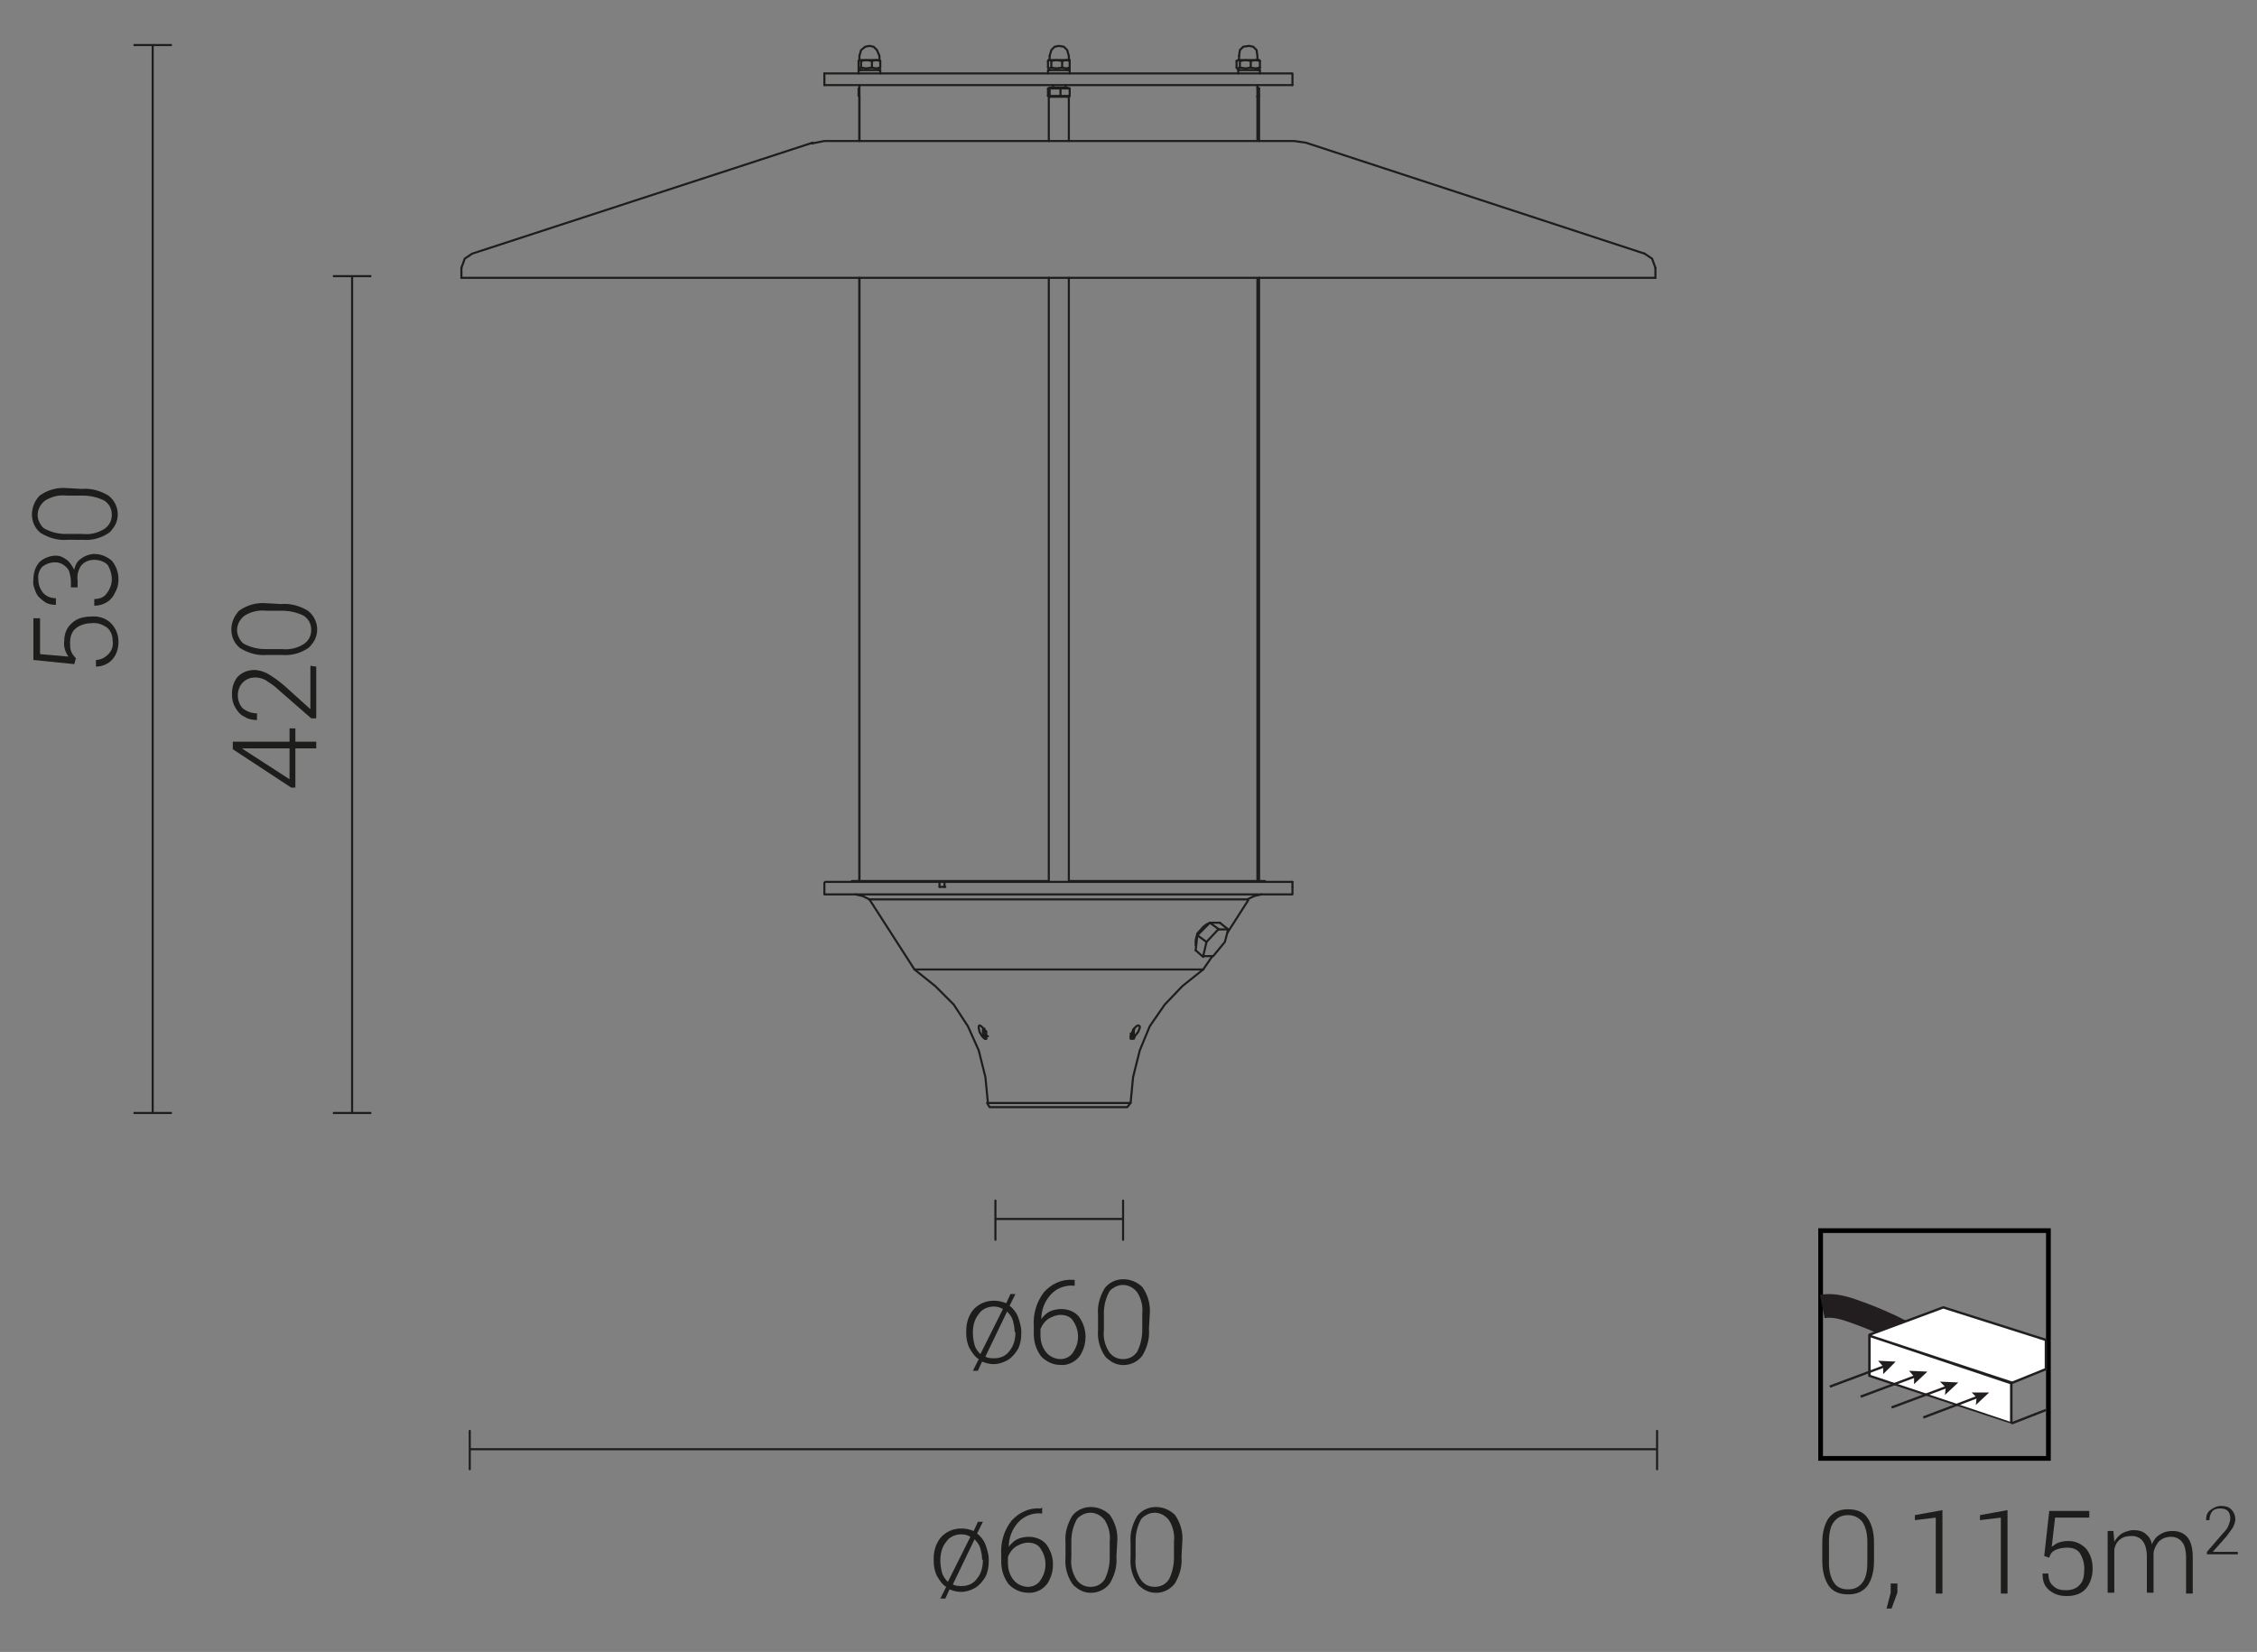 <?xml version="1.0" encoding="utf-8"?>
<!-- Generator: Adobe Illustrator 21.0.0, SVG Export Plug-In . SVG Version: 6.00 Build 0)  -->
<svg version="1.1" id="Warstwa_1" xmlns="http://www.w3.org/2000/svg" xmlns:xlink="http://www.w3.org/1999/xlink" x="0px" y="0px" preserveAspectRatio="xMinYMin" height="198px"
	 viewBox="0 0 270.5 198" style="enable-background:new 0 0 270.5 198;" xml:space="preserve">
<rect x="0" y="0" width="270.5" height="198" fill="#808080" stroke="none"/>
<style type="text/css">
	.st0{fill:none;stroke:#1D1D1B;stroke-width:0.25;stroke-linecap:round;stroke-linejoin:round;}
	.st1{fill:none;stroke:#1D1D1B;stroke-width:0.25;stroke-linejoin:round;}
	.st2{fill:#1D1D1B;}
	.st3{fill:none;stroke:#000000;stroke-width:0.567;stroke-miterlimit:10;}
	.st4{fill:none;stroke:#221E20;stroke-width:2.836;stroke-miterlimit:10;}
	.st5{fill:#FFFFFF;stroke:#221E20;stroke-width:0.284;stroke-miterlimit:10;}
	.st6{fill:#FFFFFF;}
	.st7{fill:#221E20;}
	.st8{fill:none;stroke:#221E20;stroke-width:0.284;stroke-miterlimit:10;}
	.st9{enable-background:new    ;}
</style>
<title>ELBA LED</title>
<polygon class="st0" points="117.4,122.9 117.6,123 117.8,123.2 118.2,123.7 118.2,124.5 118,124.5 117.7,124.2 117.4,123.7 
	117.3,123.2 117.3,123 "/>
<polygon class="st0" points="136.4,122.9 136.6,123 136.6,123.2 136.4,123.7 136,124.2 135.9,124.5 135.5,124.5 135.5,124.2 
	135.7,123.7 136,123.2 136.2,123 "/>
<line class="st0" x1="154.9" y1="106.3" x2="154.9" y2="105.7"/>
<polyline class="st0" points="112.6,106.3 112.6,105.7 113.2,105.7 113.2,106.3 "/>
<path class="st0" d="M135.1,132.7l0.4-0.5 M118.6,132.7l-0.3-0.5 M154.9,107.2v-0.9 M98.8,107.2v-1.4 M149.5,107.8h-45.3
	 M144.2,116.2h-34.6 M135.5,132.2h-17.2 M135.1,132.7h-16.5 M154.9,107.2H98.8 M112.6,105.7H98.9 M112.6,106.3h0.7 M154.9,105.7
	h-41.7 M154.9,106.3L154.9,106.3"/>
<polyline class="st0" points="144.2,116.2 141.7,118.2 139.6,120.4 137.8,123 136.6,125.9 135.8,129.1 135.5,132.2 "/>
<polyline class="st0" points="118.4,132.2 118.1,129.1 117.3,125.9 116,123 114.3,120.4 112.1,118.2 109.6,116.2 104.2,107.8 "/>
<path class="st0" d="M147.1,111.8l2.5-3.9 M144.2,116.2l1.1-1.6"/>
<polyline class="st0" points="151.2,107.2 150.3,107.4 149.5,107.8 "/>
<polyline class="st0" points="104.2,107.8 103.4,107.4 102.5,107.2 "/>
<path class="st0" d="M98.8,16.9l-1.5,0.3 M55.3,33.3h143.1 M98.8,16.9H155 M150.7,16.9v-6.7 M150.7,105.6V33.3 M103,16.9v-6.7
	 M103,105.6V33.3"/>
<polyline class="st0" points="155.1,16.9 156.5,17.1 197.1,30.4 "/>
<polyline class="st0" points="97.4,17.1 56.6,30.4 55.7,31 55.3,32.1 "/>
<polyline class="st0" points="198.4,32.1 198,31 197.1,30.4 "/>
<path class="st0" d="M154.9,10.2H98.8 M55.3,32.1v1.2 M198.4,32.1v1.2"/>
<polyline class="st0" points="98.8,8.8 154.9,8.8 154.9,10.2 "/>
<path class="st0" d="M146.2,110.6H145 M98.8,8.8v1.4"/>
<polyline class="st0" points="143.3,113.9 143.5,112.1 145,110.6 "/>
<polygon class="st0" points="146,111.4 144.6,112.9 144.2,114.6 145.4,114.6 146.8,112.9 147.2,111.4 "/>
<path class="st0" d="M143.5,112.1l1.1,0.8 M143.3,113.9l0.9,0.8 M145,110.6l1.1,0.8 M146.2,110.6l1,0.8"/>
<polyline class="st0" points="143.5,111.9 144.2,111.1 144.6,110.8 145,110.6 "/>
<line class="st0" x1="145.1" y1="110.6" x2="145.2" y2="110.6"/>
<polyline class="st0" points="143.3,113.3 143.3,112.7 143.5,111.9 "/>
<path class="st0" d="M127.7,10.5v-0.3 M126.2,10.5v-0.3"/>
<polyline class="st0" points="128.1,11.6 125.7,11.6 125.7,16.9 "/>
<line class="st0" x1="128.1" y1="16.9" x2="128.1" y2="11.6"/>
<polyline class="st0" points="150.7,11.6 150.9,11.6 150.9,16.9 "/>
<line class="st0" x1="103" y1="11.6" x2="103" y2="16.9"/>
<line class="st0" x1="125.6" y1="7.3" x2="125.7" y2="7.2"/>
<polygon class="st0" points="126,7.3 126.6,7.2 125.7,7.2 "/>
<polygon class="st0" points="127.3,7.3 127.8,7.2 126.6,7.2 "/>
<line class="st0" x1="128.2" y1="7.2" x2="128.2" y2="7.3"/>
<polyline class="st0" points="128.1,7.2 127.8,7.2 128.2,7.3 "/>
<line class="st0" x1="128.2" y1="8.1" x2="128.2" y2="8.2"/>
<polyline class="st0" points="127.3,8.1 127.8,8.2 128.2,8.1 "/>
<polyline class="st0" points="126,8.1 126.6,8.2 127.3,8.1 "/>
<polyline class="st0" points="125.6,8.1 125.7,8.2 126,8.1 "/>
<path class="st0" d="M125.8,7.2V6.7 M128.2,8.1V7.3 M127.3,8.1V7.3 M126,8.1V7.3 M125.6,8.1V7.3 M127.9,8.4l0.3-0.1 M125.8,8.4
	l-0.1-0.1 M128.1,7.2h0.1 M125.7,7.2L125.7,7.2"/>
<polyline class="st0" points="128.1,7.2 128.1,6.7 127.9,6 127.5,5.6 126.9,5.5 126.4,5.6 126,6 125.8,6.7 "/>
<polygon class="st0" points="149.3,7.2 149.9,7.3 150.5,7.2 "/>
<polygon class="st0" points="151,7.3 150.9,7.2 150.5,7.2 "/>
<polyline class="st0" points="148.5,7.2 148.6,7.3 149.3,7.2 148.5,7.2 148.2,7.3 "/>
<line class="st0" x1="148.5" y1="7.2" x2="148.4" y2="7.2"/>
<polyline class="st0" points="148.2,8.1 148.5,8.2 148.6,8.1 "/>
<line class="st0" x1="151" y1="8.1" x2="150.9" y2="8.2"/>
<polyline class="st0" points="149.9,8.1 150.5,8.2 151,8.1 "/>
<polyline class="st0" points="148.6,8.1 149.3,8.2 149.9,8.1 "/>
<path class="st0" d="M148.5,7.2V6.7 M148.6,8.1V7.3 M148.2,8.1V7.3 M151,8.1V7.3 M149.9,8.1V7.3 M150.7,8.4l0.2-0.1 M148.5,8.4
	l-0.2-0.1 M148.4,7.2L148.4,7.2 M150.9,7.2L150.9,7.2"/>
<polyline class="st0" points="150.7,7.2 150.7,6.7 150.6,6 150.2,5.6 149.7,5.5 149,5.6 148.6,6 148.5,6.7 "/>
<polygon class="st0" points="105,7.2 105.5,7.3 105.4,7.2 "/>
<polygon class="st0" points="103.8,7.2 104.5,7.3 105,7.2 "/>
<line class="st0" x1="102.9" y1="7.3" x2="103" y2="7.2"/>
<polygon class="st0" points="103.2,7.3 103.8,7.2 103,7.2 "/>
<polyline class="st0" points="104.5,8.1 105,8.2 105.5,8.1 "/>
<polyline class="st0" points="103.2,8.1 103.8,8.2 104.5,8.1 "/>
<polyline class="st0" points="102.9,8.1 103,8.2 103.2,8.1 "/>
<path class="st0" d="M103,7.2V6.7 M105.5,8.1V7.3 M104.5,8.1V7.3 M103.2,8.1V7.3 M102.9,8.1V7.3 M105.3,8.4l0.1-0.1 M103.2,8.4
	l-0.3-0.1 M103,7.2L103,7.2 M105.4,7.2L105.4,7.2 M105.5,8.1l-0.1,0.1"/>
<polyline class="st0" points="105.4,7.2 105.4,6.7 105.1,6 104.7,5.6 104.2,5.5 103.7,5.6 103.2,6 103,6.7 "/>
<polyline class="st0" points="135.7,124.5 135.8,124.3 135.9,124.2 135.9,123.3 "/>
<line class="st0" x1="135.8" y1="124.3" x2="135.8" y2="124.2"/>
<polyline class="st0" points="135.8,123.4 135.8,123.9 135.7,124.2 135.5,124.2 "/>
<line class="st0" x1="135.5" y1="123.9" x2="135.8" y2="123.9"/>
<polyline class="st0" points="118,123.3 117.8,123.4 117.8,124.1 118,124.2 118,124.3 118.1,124.3 118.1,124.5 118.2,124.5 "/>
<path class="st0" d="M118,123.6L118,123.6 M118,124.3L118,124.3"/>
<polyline class="st0" points="118.4,124.2 118.2,124.2 118,124.1 118,123.6 "/>
<path class="st0" d="M118,123.6h0.2 M118.2,124.1H118"/>
<path class="st0" d="M145.9,105.7L145.9,105.7z"/>
<path class="st0" d="M127.9,10.5h-2.1 M103,105.6V33.3 M150.9,105.6V33.3 M128.1,105.7V33.3 M125.7,105.7V33.3 M151.6,105.7
	L151.6,105.7 M102.1,105.7L102.1,105.7 M145.9,105.6h-17.8 M125.7,105.6h-23.6 M151.6,105.6h-5.8"/>
<line class="st0" x1="125.8" y1="10.6" x2="125.6" y2="10.6"/>
<line class="st0" x1="127.1" y1="10.6" x2="125.8" y2="10.6"/>
<line class="st0" x1="128.2" y1="10.6" x2="127.1" y2="10.6"/>
<path class="st0" d="M128.2,11.5h-0.1 M128.1,10.6h0.1"/>
<line class="st0" x1="127.1" y1="11.5" x2="128.2" y2="11.5"/>
<line class="st0" x1="125.8" y1="11.5" x2="127.1" y2="11.5"/>
<line class="st0" x1="125.6" y1="11.5" x2="125.8" y2="11.5"/>
<path class="st0" d="M128.2,10.6v0.9 M127.1,10.6v0.9 M125.8,10.6v0.9 M125.6,10.6v0.9 M127.9,11.6l0.2-0.1 M125.8,11.6l-0.1-0.1
	 M125.8,10.5l-0.1,0.1 M127.9,10.5l0.2,0.1"/>
<line class="st0" x1="150.7" y1="10.6" x2="150.9" y2="10.6"/>
<line class="st0" x1="150.9" y1="11.5" x2="150.7" y2="11.5"/>
<line class="st0" x1="150.7" y1="10.5" x2="150.9" y2="10.6"/>
<polyline class="st0" points="150.7,11.6 150.9,11.5 150.9,10.6 "/>
<path class="st0" d="M102.9,10.6v0.9 M103,11.6v-0.1 M103,10.5v0.1 M102.9,11.5L102.9,11.5 M103,10.6L103,10.6"/>
<polyline class="st0" points="128.2,8.4 125.6,8.4 125.6,8.8 "/>
<line class="st0" x1="128.2" y1="8.8" x2="128.2" y2="8.4"/>
<polyline class="st0" points="151,8.4 148.4,8.4 148.4,8.8 "/>
<line class="st0" x1="151" y1="8.8" x2="151" y2="8.4"/>
<polyline class="st0" points="105.5,8.4 102.9,8.4 102.9,8.8 "/>
<path class="st0" d="M105.5,8.8V8.4"/>
<line class="st1" x1="42.2" y1="33.1" x2="42.2" y2="133.4"/>
<line class="st1" x1="39.9" y1="133.4" x2="44.5" y2="133.4"/>
<line class="st1" x1="39.9" y1="33.1" x2="44.5" y2="33.1"/>
<line class="st1" x1="18.3" y1="5.4" x2="18.3" y2="133.4"/>
<line class="st1" x1="16" y1="133.4" x2="20.6" y2="133.4"/>
<line class="st1" x1="16" y1="5.4" x2="20.6" y2="5.4"/>
<line class="st1" x1="119.3" y1="146.1" x2="134.5" y2="146.1"/>
<line class="st0" x1="134.6" y1="148.6" x2="134.6" y2="143.9"/>
<line class="st0" x1="119.3" y1="148.6" x2="119.3" y2="143.9"/>
<line class="st1" x1="56.3" y1="173.7" x2="198.6" y2="173.7"/>
<line class="st0" x1="198.6" y1="176.1" x2="198.6" y2="171.5"/>
<line class="st0" x1="56.3" y1="176.1" x2="56.3" y2="171.5"/>
<g>
	<path class="st2" d="M115.8,159.6c0-0.7,0.1-1.3,0.4-1.9c0.5-1.1,1.6-1.8,2.9-1.8c0.5,0,1,0.1,1.5,0.3l0.5-1.1h0.6l-0.7,1.4
		c0.4,0.3,0.8,0.8,1,1.3c0.2,0.6,0.4,1.2,0.4,1.8v0.2c0,0.7-0.1,1.3-0.4,1.9c-0.3,0.5-0.7,1-1.2,1.3s-1.1,0.5-1.7,0.5
		c-0.5,0-0.9-0.1-1.4-0.3l-0.5,1.1h-0.6l0.7-1.4c-0.5-0.3-0.8-0.8-1.1-1.3c-0.3-0.6-0.4-1.2-0.4-1.9L115.8,159.6z M116.6,159.8
		c0,0.5,0.1,1,0.2,1.4s0.4,0.8,0.7,1.1l2.7-5.4c-0.3-0.2-0.7-0.3-1.1-0.3c-0.7,0-1.4,0.3-1.8,0.9c-0.5,0.6-0.7,1.4-0.7,2.2V159.8z
		 M121.6,159.6c0-0.5-0.1-0.9-0.2-1.3c-0.1-0.4-0.4-0.8-0.7-1.1l-2.6,5.4c0.3,0.2,0.7,0.2,1.1,0.2c0.7,0,1.4-0.3,1.8-0.9
		c0.5-0.6,0.7-1.4,0.7-2.2L121.6,159.6z"/>
	<path class="st2" d="M128.8,153.4v0.7h-0.1c-1-0.1-2.1,0.3-2.8,1.1s-1.1,1.8-1.1,2.9c0.3-0.4,0.6-0.7,1-0.9s0.9-0.3,1.4-0.3
		c0.8,0,1.6,0.3,2.1,0.9c0.5,0.7,0.8,1.5,0.8,2.4c0,0.6-0.1,1.2-0.4,1.8c-0.4,1-1.5,1.7-2.6,1.6c-0.9,0-1.7-0.4-2.3-1
		c-0.6-0.8-0.9-1.7-0.9-2.7V159c-0.1-1.5,0.3-2.9,1.2-4.1c0.9-1,2.1-1.6,3.5-1.5H128.8z M127.1,157.6c-0.5,0-1,0.2-1.5,0.5
		c-0.4,0.3-0.7,0.7-0.9,1.2v0.7c0,0.8,0.2,1.5,0.7,2.1c0.4,0.5,1.1,0.8,1.7,0.8c0.6,0,1.2-0.3,1.5-0.8c0.4-0.6,0.6-1.2,0.6-1.9
		s-0.2-1.3-0.6-1.9C128.3,157.8,127.7,157.6,127.1,157.6L127.1,157.6z"/>
	<path class="st2" d="M137.7,159.3c0.1,1.1-0.2,2.2-0.8,3.2c-1,1.3-2.9,1.5-4.1,0.4c-0.2-0.1-0.3-0.3-0.4-0.4
		c-0.6-0.9-0.9-2-0.8-3.1v-1.8c-0.1-1.1,0.2-2.2,0.8-3.2c1-1.3,2.9-1.4,4.2-0.4c0.1,0.1,0.3,0.2,0.4,0.4c0.6,0.9,0.9,2,0.8,3.1
		L137.7,159.3L137.7,159.3z M136.9,157.5c0.1-0.9-0.1-1.8-0.6-2.6c-0.7-0.9-1.9-1.2-2.9-0.5c-0.2,0.1-0.4,0.3-0.5,0.5
		c-0.4,0.8-0.6,1.6-0.6,2.5v2c-0.1,0.9,0.1,1.8,0.6,2.6c0.4,0.6,1,0.9,1.7,0.9s1.3-0.3,1.7-0.9c0.4-0.8,0.6-1.7,0.6-2.6V157.5z"/>
</g>
<g>
	<path class="st2" d="M111.9,186.9c0-0.7,0.1-1.3,0.4-1.9c0.5-1.1,1.6-1.8,2.9-1.8c0.5,0,1,0.1,1.5,0.3l0.5-1.1h0.6l-0.7,1.4
		c0.4,0.3,0.8,0.8,1,1.3c0.2,0.6,0.4,1.2,0.4,1.8v0.2c0,0.7-0.1,1.3-0.4,1.9c-0.3,0.5-0.7,1-1.2,1.3s-1.1,0.5-1.7,0.5
		c-0.5,0-0.9-0.1-1.4-0.3l-0.5,1.1h-0.6l0.7-1.4c-0.5-0.3-0.8-0.8-1.1-1.3c-0.3-0.6-0.4-1.2-0.4-1.9L111.9,186.9z M112.7,187.1
		c0,0.5,0.1,1,0.2,1.4s0.4,0.8,0.7,1.1l2.7-5.4c-0.3-0.2-0.7-0.3-1.1-0.3c-0.7,0-1.4,0.3-1.8,0.9c-0.5,0.6-0.7,1.4-0.7,2.2
		L112.7,187.1z M117.7,186.9c0-0.5-0.1-0.9-0.2-1.3c-0.1-0.4-0.4-0.8-0.7-1.1l-2.6,5.4c0.3,0.2,0.7,0.2,1.1,0.2
		c0.7,0,1.4-0.3,1.8-0.9c0.5-0.6,0.7-1.4,0.7-2.2L117.7,186.9z"/>
	<path class="st2" d="M124.9,180.7v0.7h-0.1c-1-0.1-2.1,0.3-2.8,1.1s-1.1,1.8-1.1,2.9c0.3-0.4,0.6-0.7,1-0.9s0.9-0.3,1.4-0.3
		c0.8,0,1.6,0.3,2.1,0.9c0.5,0.7,0.8,1.5,0.8,2.4c0,0.6-0.1,1.2-0.4,1.8c-0.4,1-1.5,1.7-2.6,1.6c-0.9,0-1.7-0.4-2.3-1
		c-0.6-0.8-0.9-1.7-0.9-2.7v-0.8c-0.1-1.5,0.3-2.9,1.2-4.1c0.9-1,2.1-1.6,3.5-1.5L124.9,180.7z M123.2,184.9c-0.5,0-1,0.2-1.5,0.5
		c-0.4,0.3-0.7,0.7-0.9,1.2v0.7c0,0.8,0.2,1.5,0.7,2.1c0.4,0.5,1.1,0.8,1.7,0.8c0.6,0,1.2-0.3,1.5-0.8c0.4-0.6,0.6-1.2,0.6-1.9
		s-0.2-1.3-0.6-1.9C124.4,185.1,123.8,184.9,123.2,184.9z"/>
	<path class="st2" d="M133.8,186.6c0.1,1.1-0.2,2.2-0.8,3.2c-1,1.3-2.9,1.5-4.1,0.4c-0.2-0.1-0.3-0.3-0.4-0.4
		c-0.6-0.9-0.9-2-0.8-3.1v-1.8c-0.1-1.1,0.2-2.2,0.8-3.2c1-1.3,2.9-1.4,4.2-0.4c0.1,0.1,0.3,0.2,0.4,0.4c0.6,0.9,0.9,2,0.8,3.1
		L133.8,186.6L133.8,186.6z M133,184.8c0.1-0.9-0.1-1.8-0.6-2.6c-0.7-0.9-1.9-1.2-2.9-0.5c-0.2,0.1-0.4,0.3-0.5,0.5
		c-0.4,0.8-0.6,1.6-0.6,2.5v2c-0.1,0.9,0.1,1.8,0.6,2.6c0.4,0.6,1,0.9,1.7,0.9s1.3-0.3,1.7-0.9c0.4-0.8,0.6-1.7,0.6-2.6V184.8z"/>
	<path class="st2" d="M141.6,186.6c0.1,1.1-0.2,2.2-0.8,3.2c-1,1.3-2.9,1.5-4.1,0.4c-0.2-0.1-0.3-0.3-0.4-0.4
		c-0.6-0.9-0.9-2-0.8-3.1v-1.8c-0.1-1.1,0.2-2.2,0.8-3.2c1-1.3,2.9-1.4,4.2-0.4c0.1,0.1,0.3,0.2,0.4,0.4c0.6,0.9,0.9,2,0.8,3.1
		L141.6,186.6L141.6,186.6z M140.7,184.8c0.1-0.9-0.1-1.8-0.6-2.6c-0.7-0.9-1.9-1.2-2.9-0.5c-0.2,0.1-0.4,0.3-0.5,0.5
		c-0.4,0.8-0.6,1.6-0.6,2.5v2c-0.1,0.9,0.1,1.8,0.6,2.6c0.4,0.6,1,0.9,1.7,0.9s1.3-0.3,1.7-0.9c0.4-0.8,0.6-1.7,0.6-2.6V184.8z"/>
</g>
<g>
	<path class="st2" d="M34.7,88.9v-1.6h0.7v1.6h2.5v0.8h-2.5v4.7h-0.5l-7-4.6v-0.9H34.7z M34.7,93.4v-3.7H29l0.6,0.4L34.7,93.4z"/>
	<path class="st2" d="M37.9,79.9v6.2h-0.6l-3.9-3.4c-0.5-0.5-1-0.8-1.6-1.2c-0.4-0.2-0.8-0.3-1.2-0.3c-0.6,0-1.1,0.2-1.5,0.6
		s-0.6,1-0.6,1.5c0,0.6,0.2,1.2,0.6,1.6c0.5,0.4,1.1,0.6,1.7,0.6v0.8c-0.5,0-1.1-0.1-1.5-0.4c-0.5-0.2-0.8-0.6-1.1-1.1
		s-0.4-1-0.4-1.6c0-0.8,0.2-1.5,0.7-2.1c0.5-0.5,1.2-0.8,2-0.8c0.5,0,1.1,0.2,1.5,0.4c0.7,0.4,1.4,0.9,2.1,1.5l3.1,2.8v-5.2
		L37.9,79.9L37.9,79.9z"/>
	<path class="st2" d="M33.7,72.4c1.1-0.1,2.2,0.2,3.2,0.8c1.3,1,1.5,2.9,0.4,4.1c-0.1,0.2-0.3,0.3-0.4,0.4c-0.9,0.6-2,0.9-3.1,0.8
		H32c-1.1,0.1-2.2-0.2-3.2-0.8c-1.3-1-1.4-2.9-0.4-4.2c0.1-0.1,0.2-0.3,0.4-0.4c0.9-0.6,2-0.9,3.1-0.8L33.7,72.4L33.7,72.4z
		 M31.9,73.2c-0.9-0.1-1.8,0.1-2.6,0.6c-0.9,0.7-1.2,1.9-0.5,2.9c0.1,0.2,0.3,0.4,0.5,0.5c0.8,0.4,1.6,0.6,2.5,0.6h2
		c0.9,0.1,1.8-0.1,2.6-0.6c0.6-0.4,0.9-1,0.9-1.7s-0.3-1.3-0.9-1.7c-0.8-0.4-1.7-0.6-2.6-0.6L31.9,73.2z"/>
</g>
<g>
	<path class="st2" d="M8.9,79.6L4,79.1v-5h0.8v4.3l3.4,0.3c-0.4-0.6-0.6-1.2-0.5-1.9c0-0.8,0.3-1.6,0.9-2.1c0.6-0.6,1.5-0.8,2.3-0.8
		c0.9-0.1,1.8,0.2,2.4,0.8c0.6,0.6,0.9,1.4,0.9,2.2c0,0.8-0.2,1.5-0.7,2.1s-1.3,0.9-2,0.9v-0.8c0.6,0,1.1-0.3,1.5-0.7
		c0.4-0.4,0.6-1,0.5-1.6c0-0.6-0.2-1.2-0.7-1.6c-0.6-0.4-1.2-0.6-1.9-0.5c-0.6,0-1.3,0.2-1.8,0.6s-0.7,1-0.7,1.7c0,0.3,0,0.7,0.1,1
		s0.3,0.6,0.6,0.9L8.9,79.6z"/>
	<path class="st2" d="M8.5,70.5v-0.8c0-0.4-0.1-0.8-0.2-1.2c-0.1-0.3-0.4-0.6-0.7-0.8c-0.3-0.2-0.6-0.3-1-0.3
		c-0.6,0-1.1,0.2-1.5,0.5c-0.4,0.4-0.6,1-0.5,1.6c0,0.6,0.2,1.1,0.6,1.6c0.4,0.4,0.9,0.6,1.5,0.6v0.8c-0.5,0-1-0.1-1.4-0.4
		s-0.8-0.6-1-1.1S3.9,70,4,69.5c0-0.8,0.2-1.5,0.7-2.1c0.5-0.5,1.3-0.8,2-0.8c0.5,0,0.9,0.2,1.3,0.5c0.4,0.3,0.7,0.8,0.9,1.2
		c0.1-0.6,0.4-1.1,0.9-1.4c0.4-0.3,1-0.5,1.5-0.5c0.8,0,1.5,0.3,2.1,0.8c0.5,0.6,0.8,1.4,0.8,2.2c0,0.6-0.1,1.1-0.4,1.6
		c-0.4,1-1.4,1.6-2.5,1.6v-0.8c0.6,0,1.2-0.2,1.5-0.7c0.4-0.5,0.6-1.1,0.6-1.7s-0.2-1.2-0.5-1.7c-0.4-0.4-1-0.6-1.6-0.6
		s-1.1,0.2-1.5,0.6c-0.4,0.5-0.6,1.2-0.5,1.9v0.8H8.5C8.5,70.4,8.5,70.5,8.5,70.5z"/>
	<path class="st2" d="M9.8,58.6c1.1-0.1,2.2,0.2,3.2,0.8c1.3,1,1.5,2.9,0.4,4.1c-0.1,0.2-0.3,0.3-0.4,0.4c-0.9,0.6-2,0.9-3.1,0.8
		H8.1c-1.1,0.1-2.2-0.2-3.2-0.8c-1.3-1-1.4-2.9-0.4-4.2c0.1-0.1,0.2-0.3,0.4-0.4c0.9-0.6,2-0.9,3.1-0.8L9.8,58.6z M8,59.4
		c-0.9-0.1-1.8,0.1-2.6,0.6c-0.9,0.7-1.2,1.9-0.5,2.9c0.1,0.2,0.3,0.4,0.5,0.5C6.2,63.8,7,64,7.9,64h2c0.9,0.1,1.8-0.1,2.6-0.6
		c0.6-0.4,0.9-1,0.9-1.7s-0.3-1.3-0.9-1.7c-0.8-0.4-1.7-0.6-2.6-0.6H8z"/>
</g>
<rect x="218.2" y="147.5" class="st3" width="27.3" height="27.3"/>
<g>
	<path class="st4" d="M218.4,156.6c1-0.2,2.2,0,3.6,0.5c2.6,0.9,5.1,2,7.5,3.4"/>
	<polyline class="st5" points="241,165.8 245.2,164.1 245.2,160.6 232.9,156.7 224,160 	"/>
	<polygon class="st6" points="224,164.9 224,160.1 241,165.8 241,170.6 	"/>
	<path class="st7" d="M224.2,160.3l16.7,5.6v4.5l-16.7-5.6V160.3 M223.9,159.9v5.1l17.3,5.7v-5.1L223.9,159.9L223.9,159.9z"/>
	<line class="st8" x1="241.1" y1="170.6" x2="245.2" y2="169"/>
	<line class="st8" x1="226" y1="163.7" x2="219.3" y2="166.2"/>
	<polygon class="st7" points="225.1,163.1 225.7,163.8 225.7,164.7 227.2,163.2 	"/>
	<line class="st8" x1="229.7" y1="164.9" x2="223" y2="167.4"/>
	<polygon class="st7" points="228.8,164.3 229.4,165 229.4,165.9 231,164.4 	"/>
	<line class="st8" x1="233.4" y1="166.2" x2="226.7" y2="168.7"/>
	<polygon class="st7" points="232.5,165.6 233.2,166.3 233.1,167.2 234.7,165.7 	"/>
	<line class="st8" x1="237.1" y1="167.4" x2="230.5" y2="169.9"/>
	<polygon class="st7" points="236.3,166.9 236.9,167.5 236.8,168.4 238.4,166.9 	"/>
</g>
<g class="st9">
	<path class="st2" d="M224.6,187.1c0,1.3-0.3,2.3-0.8,3c-0.6,0.7-1.3,1-2.3,1c-1,0-1.8-0.3-2.3-1s-0.8-1.7-0.8-3v-2.2
		c0-1.3,0.3-2.3,0.8-3c0.6-0.7,1.3-1,2.3-1c1,0,1.8,0.3,2.3,1s0.8,1.7,0.8,3V187.1z M223.8,184.8c0-1-0.2-1.8-0.6-2.4
		c-0.4-0.5-1-0.8-1.7-0.8c-0.8,0-1.3,0.3-1.7,0.8c-0.4,0.5-0.6,1.3-0.6,2.4v2.5c0,1,0.2,1.8,0.6,2.4s1,0.8,1.7,0.8
		c0.8,0,1.3-0.3,1.7-0.8s0.6-1.3,0.6-2.4V184.8z"/>
	<path class="st2" d="M227.4,190.9l-0.7,1.9h-0.6l0.5-1.9v-1.1h0.8V190.9z"/>
	<path class="st2" d="M232.9,191H232v-9.1l-2.5,0.3v-0.6l3.3-0.6V191z"/>
	<path class="st2" d="M240.6,191h-0.8v-9.1l-2.5,0.3v-0.6l3.3-0.6V191z"/>
	<path class="st2" d="M245,186.5l0.6-5.4h4.8v0.8h-4.1l-0.4,3.5c0.3-0.2,0.5-0.4,0.8-0.5s0.7-0.2,1.2-0.2c0.8,0,1.5,0.3,2.1,0.9
		c0.5,0.6,0.8,1.4,0.8,2.4c0,1-0.3,1.8-0.8,2.4s-1.3,0.9-2.3,0.9c-0.8,0-1.5-0.2-2.1-0.7s-0.8-1.1-0.8-2l0,0h0.7
		c0,0.7,0.2,1.2,0.6,1.5c0.4,0.4,0.9,0.5,1.5,0.5c0.7,0,1.3-0.2,1.7-0.7c0.4-0.4,0.5-1.1,0.5-1.9c0-0.7-0.2-1.3-0.5-1.8
		s-0.9-0.7-1.5-0.7c-0.6,0-1.1,0.1-1.5,0.3s-0.6,0.5-0.7,0.9L245,186.5z"/>
	<path class="st2" d="M253.3,183.6l0.1,1.2c0.2-0.4,0.6-0.8,0.9-1c0.4-0.2,0.9-0.4,1.4-0.4c0.6,0,1,0.1,1.4,0.4s0.7,0.7,0.8,1.3
		c0.2-0.5,0.5-0.9,1-1.2s0.9-0.4,1.5-0.4c0.8,0,1.4,0.3,1.8,0.8c0.4,0.5,0.6,1.3,0.6,2.4v4.3h-0.8v-4.3c0-0.9-0.2-1.6-0.5-1.9
		c-0.3-0.4-0.8-0.6-1.3-0.6c-0.6,0-1.1,0.2-1.5,0.6c-0.3,0.4-0.6,0.9-0.6,1.5c0,0,0,0.1,0,0.1s0,0.1,0,0.1v4.4h-0.8v-4.3
		c0-0.9-0.2-1.5-0.5-1.9s-0.8-0.6-1.3-0.6c-0.6,0-1,0.1-1.4,0.4s-0.6,0.7-0.7,1.2v5.2h-0.8v-7.4H253.3z"/>
	<path class="st2" d="M268.1,186.3h-3.6V186l1.9-2.2c0.4-0.4,0.6-0.7,0.7-1c0.1-0.3,0.2-0.5,0.2-0.8c0-0.4-0.1-0.7-0.3-0.9
		c-0.2-0.2-0.5-0.3-0.9-0.3c-0.4,0-0.8,0.1-1,0.4s-0.3,0.6-0.3,1h-0.4l0,0c0-0.5,0.1-0.9,0.5-1.2s0.8-0.5,1.3-0.5
		c0.5,0,0.9,0.1,1.2,0.4c0.3,0.3,0.5,0.7,0.5,1.2c0,0.3-0.1,0.6-0.3,1c-0.2,0.3-0.5,0.7-0.8,1.1l-1.6,1.8l0,0h3V186.3z"/>
</g>
</svg>
